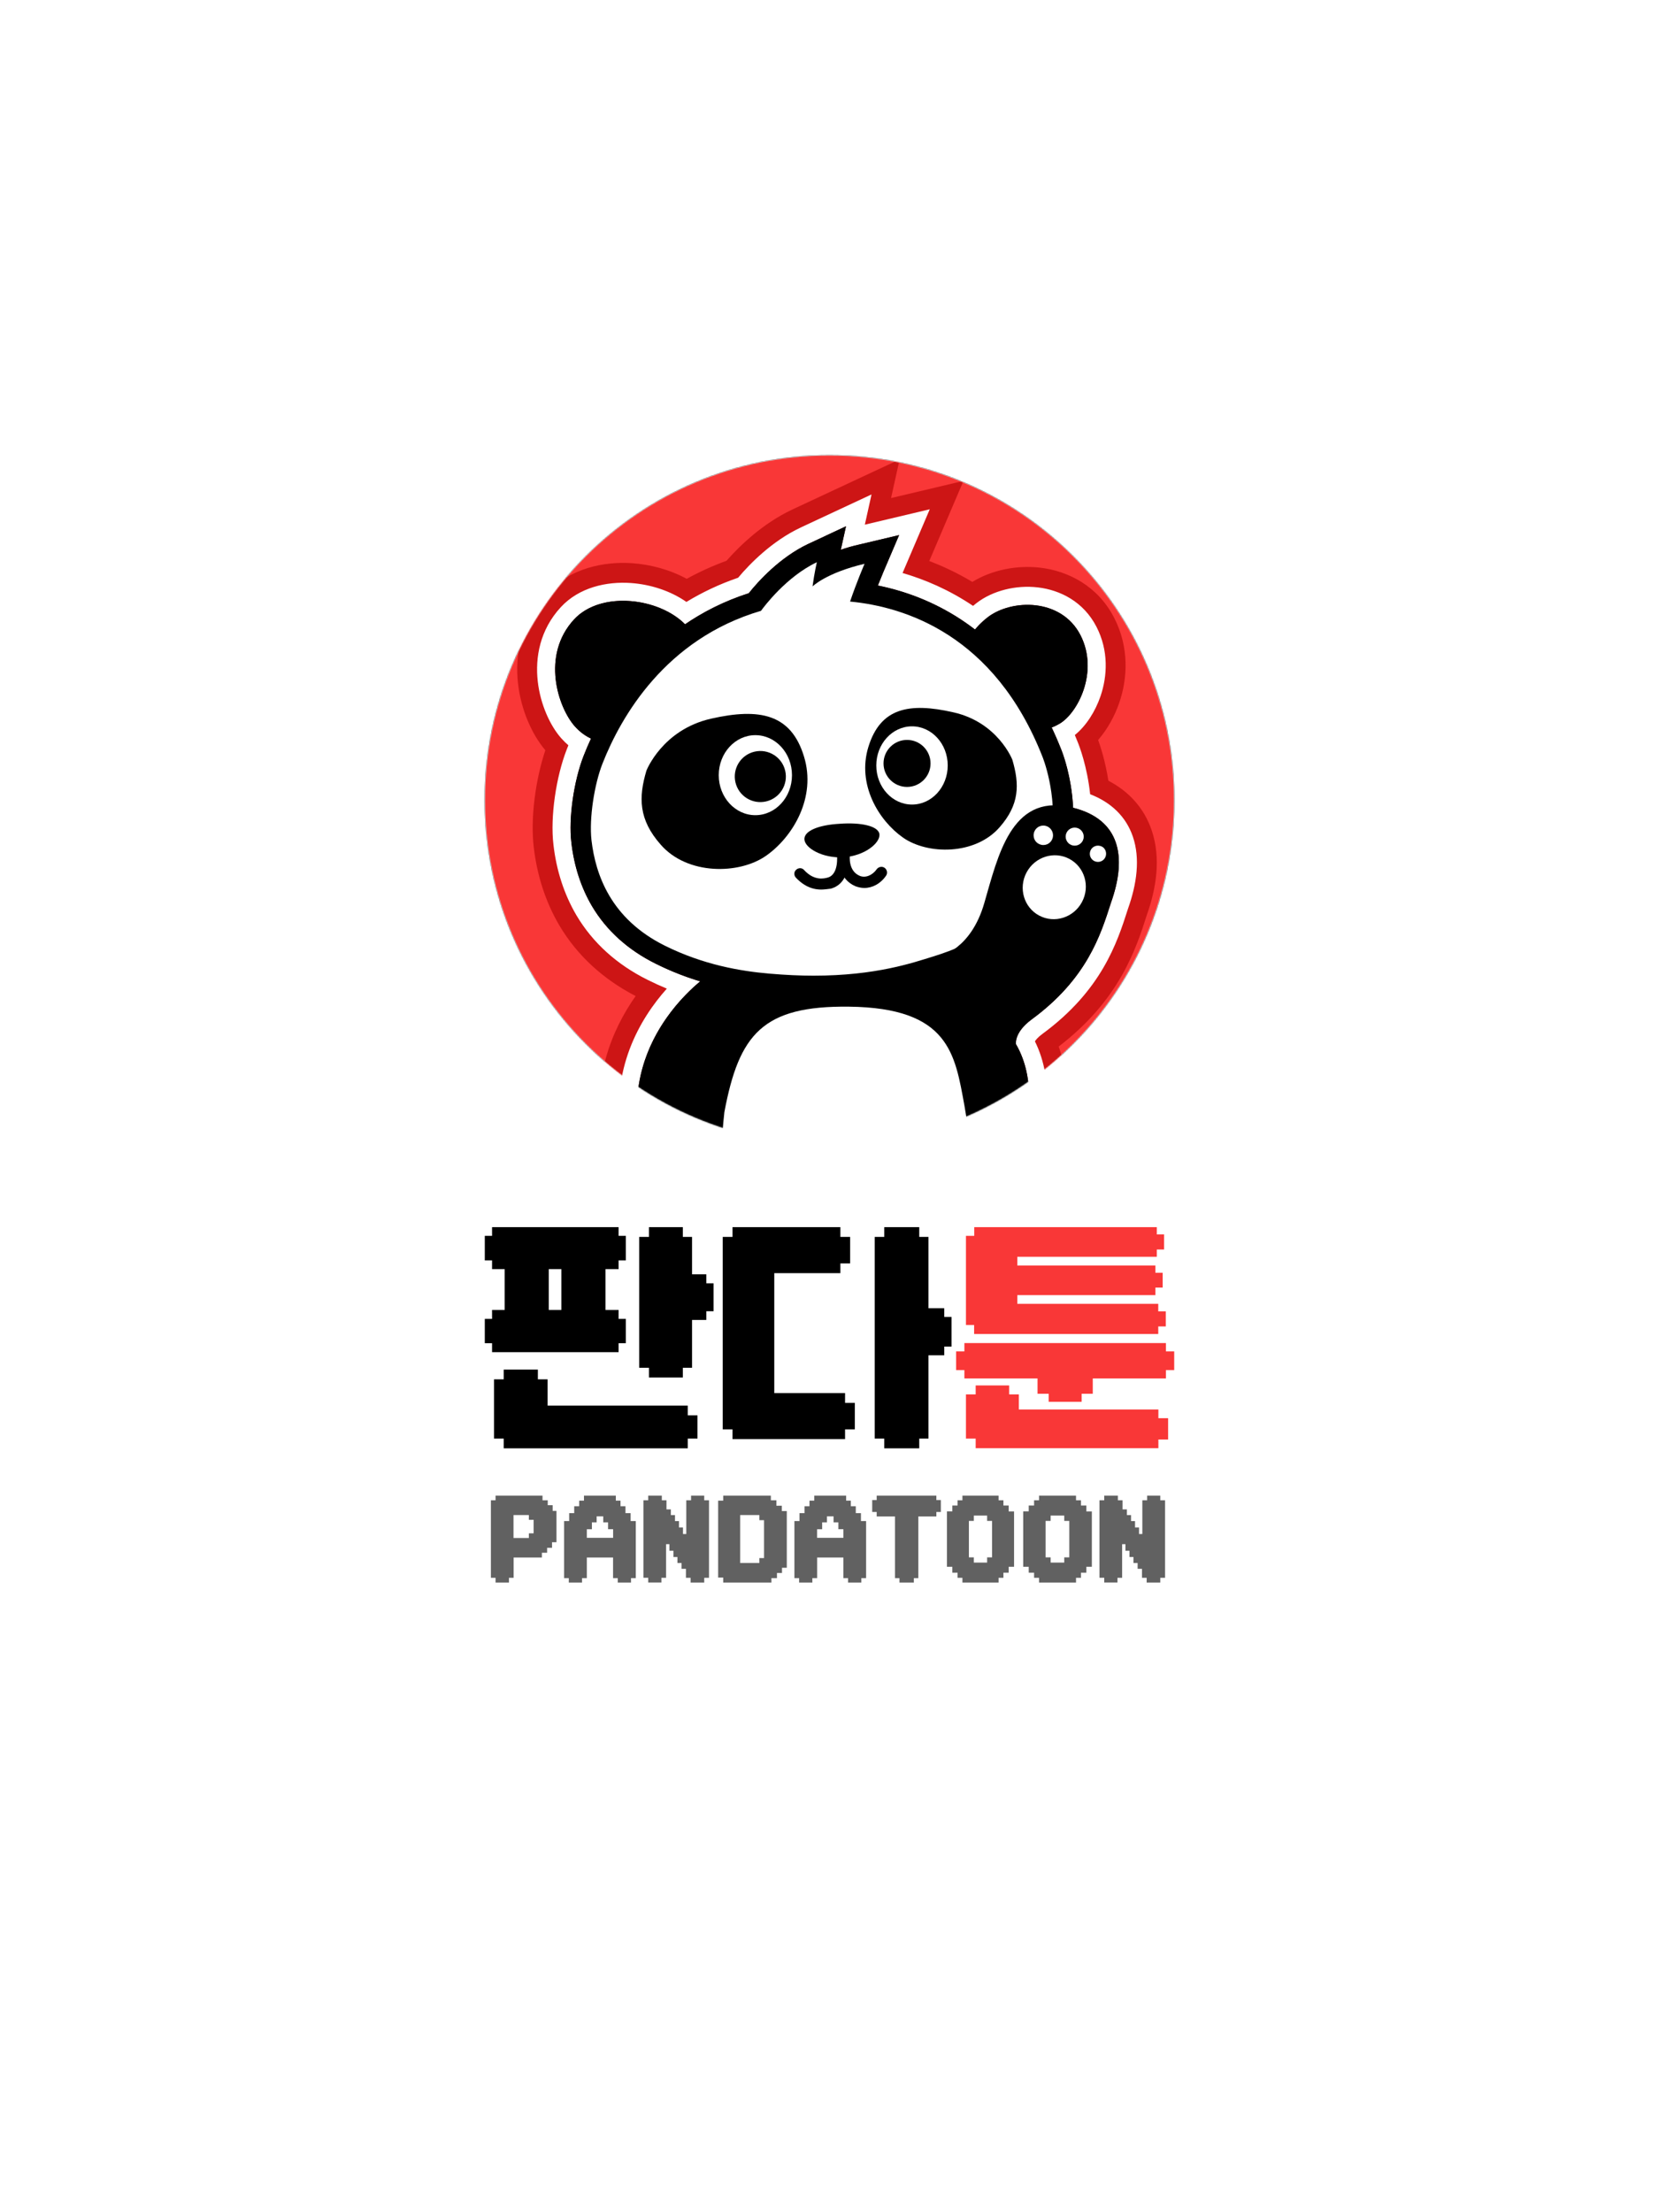 <svg width="1668" height="2224" viewBox="0 0 1668 2224" fill="none" xmlns="http://www.w3.org/2000/svg">
<rect width="1668" height="2224" fill="white"/>
<path d="M621.944 1242.44H629.25V1267.13H621.944V1275.89H608.766V1316.91H621.944V1325.92H629.25V1350.35H621.944V1359.37H494.73V1350.35H487.424V1325.92H494.73V1316.91H507.387V1275.89H494.73V1267.13H487.424V1242.44H494.73V1233.69H621.944V1242.44ZM506.474 1456.05V1446.25H496.688V1386.68H506.474V1376.88H540.788V1386.68H550.574V1413.07H691.488V1422.86H701.274V1446.25H691.488V1456.05H506.474ZM564.404 1275.89H551.748V1316.91H564.404V1275.89ZM686.529 1233.69V1243.49H695.793V1281.11H710.145V1290.13H717.453V1318.22H710.145V1326.97H695.793V1375.05H686.529V1384.85H652.475V1375.05H642.689V1243.49H652.475V1233.69H686.529Z" fill="black"/>
<path d="M844.94 1243.49H854.753V1270.14H844.94V1279.94H778.47V1400.52H849.649V1410.32H859.463V1436.97H849.649V1446.77H736.468V1436.97H726.654V1243.49H736.468V1233.69H844.94V1243.49ZM924.232 1233.69V1243.49H933.522V1315.21H949.355V1323.96H956.683V1353.75H949.355V1362.51H933.522V1446.25H924.232V1456.05H889.035V1446.25H879.483V1243.49H889.035V1233.69H924.232Z" fill="black"/>
<path d="M961.281 1358.59H969.625V1350.22H1172.23V1358.59H1180.58V1377.4H1172.23V1385.76H1098.7V1401.18H1087.49V1409.28H1054.37V1401.18H1043.16V1385.76H969.625V1377.4H961.281V1358.59ZM1164.54 1341.08H979.404V1332.06H971.191V1242.44H979.535V1233.69H1163.1V1241H1170.41V1256.16H1163.1V1263.47H1022.82V1272.23H1161.67V1279.54H1168.97V1294.44H1161.67V1302.02H1022.82V1310.77H1164.54V1318.35H1172.1V1333.5H1164.54V1341.08ZM980.968 1456.05V1446.25H971.191V1401.83H980.968V1392.81H1014.61V1401.83H1024.38V1416.98H1164.67V1425.74H1174.45V1447.16H1164.67V1455.92H980.968V1456.05Z" fill="#F93737"/>
<path d="M559.498 1518.95V1550.44H555.026V1556.07H550.085V1561.01H544.832V1565.8H516.386V1586.21H511.706V1591H498.237V1586.21H493.557V1508.28H498.237V1503.59H545.457V1508.28H550.71V1513.22H555.65V1518.95H559.498ZM531.728 1546.18V1541.49H536.513V1527.9H531.728V1523.11H516.283V1546.18H531.728Z" fill="#616161"/>
<path d="M590.021 1565.8V1586.52H585.198V1591H571.885V1586.52H567.166V1529.15H572.251V1521.19H577.335V1514.26H582.316V1508.64H587.138V1503.59H619.165V1508.64H623.882V1514.26H628.863V1521.19H634.052V1529.15H639.242V1586.52H634.419V1591H621.104V1586.52H616.387V1565.8H590.021ZM616.439 1537.33H611.355V1530.45H606.532V1524.41H599.875V1530.45H595.106V1537.38H590.021V1546.02H616.439V1537.33Z" fill="#616161"/>
<path d="M664.945 1590.95H651.705V1586.16H646.908V1508.27H651.705V1503.59H665.414V1508.27H670.105V1517.43H674.485V1523.15H678.654V1529.19H682.669V1535.59H686.682V1542.2H690.018V1508.27H694.814V1503.59H708.055V1508.27H712.85V1586.21H708.055V1591H694.344V1586.21H689.653V1577.16H685.275V1571.33H681.105V1565.3H677.091V1559H673.024V1552.39H669.688V1586.21H664.997V1590.95H664.945Z" fill="#616161"/>
<path d="M781.165 1586.52H775.615V1591H727.132V1585.95H722.053V1508.64H727.132V1503.59H775.039V1508.28H780.589V1513.74H786.086V1519.1H791.061V1576.11H786.244V1581.37H781.165V1586.52ZM744.2 1523.11V1571.32H763.468V1566.38H768.18V1528.27H763.468V1523.11H744.2Z" fill="#616161"/>
<path d="M821.583 1565.8V1586.52H816.761V1591H803.446V1586.52H798.729V1529.15H803.813V1521.19H808.898V1514.26H813.877V1508.64H818.7V1503.59H850.728V1508.64H855.446V1514.26H860.425V1521.19H865.615V1529.15H870.804V1586.52H865.982V1591H852.668V1586.52H847.95V1565.8H821.583ZM848.002 1537.33H842.918V1530.45H838.096V1524.41H831.438V1530.45H826.615V1537.38H821.53V1546.02H847.95V1537.33H848.002Z" fill="#616161"/>
<path d="M941.442 1508.06H945.948V1520.03H941.442V1524.51H923.311V1586.53H918.805V1591H904.344V1586.53H899.838V1524.51H881.446V1520.03H876.939V1508.06H881.446V1503.59H941.442V1508.06Z" fill="#616161"/>
<path d="M1019.56 1519.42V1575.12H1014.13V1581.06H1008.86V1586.21H1003.99V1591H967.645V1586.21H962.782V1581.06H957.508V1575.12H952.082V1519.42H957.508V1513.53H962.782V1508.28H967.645V1503.59H1003.99V1508.28H1008.86V1513.53H1014.13V1519.47H1019.56V1519.42ZM974.147 1529V1565.65H979.113V1570.91H992.474V1565.65H997.44V1529H992.474V1523.63H979.113V1529H974.147Z" fill="#616161"/>
<path d="M1097.77 1519.42V1575.12H1092.22V1581.06H1086.82V1586.21H1081.85V1591H1044.67V1586.21H1039.7V1581.06H1034.31V1575.12H1028.76V1519.42H1034.31V1513.53H1039.7V1508.28H1044.67V1503.59H1081.85V1508.28H1086.82V1513.53H1092.22V1519.47H1097.77V1519.42ZM1051.27 1529V1565.65H1056.35V1570.91H1070.02V1565.65H1075.1V1529H1070.02V1523.63H1056.35V1529H1051.27Z" fill="#616161"/>
<path d="M1123.47 1590.95H1110.23V1586.16H1105.43V1508.27H1110.23V1503.59H1123.94V1508.27H1128.63V1517.43H1133.01V1523.15H1137.18V1529.19H1141.19V1535.59H1145.21V1542.2H1148.54V1508.27H1153.34V1503.59H1166.58V1508.27H1171.38V1586.21H1166.58V1591H1152.87V1586.21H1148.18V1577.16H1143.8V1571.33H1139.63V1565.3H1135.62V1559H1131.55V1552.39H1128.21V1586.21H1123.52V1590.95H1123.47Z" fill="#616161"/>
<mask id="mask0_7057_14201" style="mask-type:alpha" maskUnits="userSpaceOnUse" x="487" y="457" width="694" height="694">
<path d="M834.001 1150.88C1025.41 1150.88 1180.58 995.709 1180.58 804.299C1180.58 612.89 1025.41 457.723 834.001 457.723C642.591 457.723 487.424 612.89 487.424 804.299C487.424 995.709 642.591 1150.88 834.001 1150.88Z" fill="#FFA600"/>
</mask>
<g mask="url(#mask0_7057_14201)">
<path d="M834.001 1150.88C1025.41 1150.88 1180.58 995.709 1180.58 804.299C1180.58 612.89 1025.41 457.723 834.001 457.723C642.591 457.723 487.424 612.89 487.424 804.299C487.424 995.709 642.591 1150.88 834.001 1150.88Z" fill="#F93737"/>
<path fill-rule="evenodd" clip-rule="evenodd" d="M1187.83 804.295C1187.83 999.713 1029.42 1158.13 834.001 1158.13C638.583 1158.13 480.166 999.713 480.166 804.295C480.166 608.878 638.583 450.461 834.001 450.461C1029.42 450.461 1187.83 608.878 1187.83 804.295ZM1180.58 804.295C1180.58 995.705 1025.41 1150.87 834.001 1150.87C642.592 1150.87 487.424 995.705 487.424 804.295C487.424 612.887 642.592 457.719 834.001 457.719C1025.41 457.719 1180.58 612.887 1180.58 804.295Z" fill="black"/>
<path fill-rule="evenodd" clip-rule="evenodd" d="M850.59 529.078L812.638 546.805C784.23 560.213 762.185 584.53 752.868 596.348C728.439 604.198 707.206 615.018 688.787 627.589C662.179 600.688 603.917 593.808 577.203 622.683C543.79 658.798 560.997 711.337 578.083 730.39C583.378 736.296 588.98 740.077 594.19 742.486C591.323 748.691 588.852 754.564 586.738 759.977C576.966 784.978 571.512 822.475 574.466 847.02C577.193 870.882 584.238 892.245 595.147 910.88C609.692 935.425 631.282 954.97 659.235 968.833C674.71 976.57 689.77 982.304 703.983 986.599C681.388 1005.41 627.735 1059.99 643.101 1144.05C646.943 1192.09 663.456 1198.21 702.113 1212.55C708.908 1215.07 716.389 1217.85 724.604 1221.15C724.757 1227.03 724.915 1230.42 724.915 1230.42C724.915 1230.42 770.139 1254.96 870.135 1245.64C919.907 1241.1 973.769 1219.05 973.769 1219.05C973.769 1219.05 974.252 1213.74 974.665 1204.93C1007.49 1184.69 1026.04 1163.37 1026.04 1163.37C1034.94 1129.03 1041.95 1084.96 1021.49 1049.74C1021.49 1049.74 1019.22 1038.1 1037.4 1024.74C1092.31 984.398 1106.33 940.743 1116.52 909.028L1116.94 907.699C1133.53 861.264 1126.02 823.834 1078.92 812.037C1077.42 780.054 1068.14 756.31 1066.95 753.387C1063.92 745.695 1060.73 738.347 1057.4 731.331C1060.01 730.426 1062.03 729.392 1063.54 728.532C1082.85 719.071 1105.51 675.698 1086.26 638.391C1067.02 601.084 1016.95 602.03 992.87 620.681C987.876 624.55 983.726 628.709 980.284 632.87C946.725 607.009 911.576 594.478 882.635 588.621C885.816 580.667 888.09 575.213 888.09 575.213L903.998 537.941L864.682 547.259C857.636 548.85 851.046 550.668 845.364 552.714L850.59 529.078Z" fill="black"/>
<path fill-rule="evenodd" clip-rule="evenodd" d="M796.445 512.318L904.487 461.855L895.895 500.708L968.69 483.456L934.306 564.014C948.386 569.366 962.979 576.229 977.609 585.006C997.494 572.865 1022.51 567.988 1045.8 570.71C1073.57 573.955 1103.52 588.743 1120.13 620.925C1135.57 650.854 1133.61 682.14 1125.44 706.173C1121 719.239 1113.78 732.783 1104.1 743.919C1106.83 751.477 1111.42 766.006 1114.39 784.88C1134.76 795.503 1150.17 812.036 1157.87 834.55C1167.52 862.751 1162.48 893.255 1153.05 919.917L1152.8 920.687C1142.19 953.717 1125.61 1005.34 1064.41 1052.13C1080.15 1096.31 1070.61 1143.3 1062.93 1172.94L1060.68 1181.63L1054.79 1188.39L1026.04 1163.38C1034.95 1129.04 1041.95 1084.97 1021.5 1049.74C1021.5 1049.74 1019.22 1038.1 1037.41 1024.75C1092.31 984.405 1106.33 940.748 1116.52 909.035L1116.95 907.706C1133.53 861.271 1126.02 823.841 1078.92 812.042C1078.04 793.266 1074.48 777.329 1071.45 766.777C1069.31 759.357 1067.44 754.6 1066.95 753.394C1063.92 745.702 1060.73 738.354 1057.4 731.336C1060.01 730.433 1062.03 729.399 1063.54 728.539C1064.13 728.25 1064.72 727.928 1065.32 727.576C1084.2 716.428 1104.93 674.563 1086.27 638.398C1067.02 601.091 1016.95 602.036 992.874 620.687C987.878 624.556 983.728 628.715 980.287 632.877C960.024 617.262 939.183 606.507 919.476 599.146C906.546 594.316 894.105 590.948 882.637 588.627C883.722 585.919 884.699 583.501 885.517 581.489C887.103 577.591 888.092 575.219 888.092 575.219L904 537.948L864.684 547.265C862.976 547.651 861.293 548.05 859.645 548.463C859.056 548.61 858.47 548.76 857.89 548.91C853.398 550.078 849.178 551.348 845.366 552.72L850.594 529.084L812.641 546.811C810.738 547.709 808.865 548.656 807.021 549.645C781.338 563.42 761.564 585.328 752.87 596.354C728.442 604.204 707.209 615.025 688.791 627.595C662.181 600.694 603.92 593.814 577.205 622.689C543.793 658.805 560.999 711.342 578.086 730.397C583.375 736.296 588.97 740.075 594.176 742.484C594.182 742.485 594.187 742.489 594.192 742.491C591.325 748.698 588.855 754.571 586.741 759.984C576.968 784.983 571.514 822.481 574.468 847.025C577.196 870.889 584.241 892.252 595.149 910.887C609.694 935.432 631.284 954.975 659.238 968.838C660.944 969.693 662.644 970.521 664.339 971.325C678.022 977.823 691.34 982.784 703.985 986.605C696.472 992.863 685.521 1003.08 674.817 1017.01C653.337 1044.98 632.848 1087.96 643.103 1144.06C646.946 1192.09 663.458 1198.22 702.116 1212.56C708.91 1215.08 716.391 1217.86 724.607 1221.16C724.761 1227.04 724.917 1230.42 724.917 1230.42L706.742 1263.91L687.852 1253.66L687.58 1247.81C686.908 1247.56 686.228 1247.31 685.539 1247.06C669.295 1241.08 648.24 1233.34 632.771 1218.05C614.137 1199.64 607.618 1175.7 605.279 1149C594.164 1084.97 615.276 1035.14 639.091 1001.35C606.65 984.594 580.411 960.761 562.368 930.313L562.316 930.224L562.264 930.136C548.51 906.642 539.917 880.173 536.622 851.461C533.183 822.666 538.424 783.676 548.311 754.227C534.541 738.061 523.785 713.279 520.843 687.215C517.67 659.101 523.209 624.941 549.234 596.811C573.107 571.008 607.541 564.26 635.675 566.212C654.004 567.484 673.338 572.623 690.445 581.908C702.845 575.086 716.166 568.969 730.459 563.761C743.758 548.638 766.799 526.312 796.376 512.351L796.445 512.318ZM973.771 1219.06C973.771 1219.06 919.91 1241.1 870.138 1245.65C770.143 1254.97 724.917 1230.42 724.917 1230.42C706.742 1263.91 706.76 1263.92 706.777 1263.93L706.893 1264L707.061 1264.09C707.179 1264.15 707.307 1264.22 707.449 1264.29C707.73 1264.44 708.059 1264.61 708.434 1264.79C709.184 1265.17 710.121 1265.62 711.246 1266.13C713.499 1267.16 716.502 1268.43 720.278 1269.83C727.832 1272.64 738.44 1275.95 752.241 1278.83C779.884 1284.6 820.005 1288.59 873.655 1283.59C902.307 1280.97 931.059 1273.48 951.862 1267.06C962.45 1263.79 971.373 1260.67 977.701 1258.35C980.871 1257.19 983.406 1256.22 985.192 1255.52C986.085 1255.17 986.792 1254.89 987.298 1254.69C987.411 1254.65 987.513 1254.61 987.605 1254.57C987.721 1254.52 987.821 1254.48 987.906 1254.45L988.095 1254.37L988.185 1254.33C988.189 1254.33 988.204 1254.33 973.771 1219.06ZM1011.37 1226.3L1009.62 1245.56L988.204 1254.33L973.771 1219.06C973.771 1219.06 974.256 1213.75 974.667 1204.94C1007.49 1184.69 1026.04 1163.38 1026.04 1163.38C1054.79 1188.39 1054.79 1188.39 1054.79 1188.39L1054.74 1188.44L1054.69 1188.5L1054.57 1188.64C1054.48 1188.74 1054.37 1188.87 1054.24 1189.01C1053.99 1189.3 1053.66 1189.66 1053.25 1190.1C1052.44 1190.98 1051.33 1192.16 1049.94 1193.6C1047.16 1196.46 1043.2 1200.35 1038.14 1204.9C1031.28 1211.07 1022.31 1218.52 1011.37 1226.3Z" fill="#CD1515"/>
<path fill-rule="evenodd" clip-rule="evenodd" d="M850.59 529.078L812.638 546.805C784.23 560.213 762.185 584.53 752.868 596.348C728.439 604.198 707.206 615.018 688.787 627.589C662.179 600.688 603.917 593.808 577.203 622.683C543.79 658.798 560.997 711.337 578.083 730.39C583.378 736.296 588.98 740.077 594.19 742.486C591.323 748.691 588.852 754.564 586.738 759.977C576.966 784.978 571.512 822.475 574.466 847.02C577.193 870.882 584.238 892.245 595.147 910.88C609.692 935.425 631.282 954.97 659.235 968.833C674.71 976.57 689.77 982.304 703.983 986.599C681.388 1005.41 627.735 1059.99 643.101 1144.05C646.943 1192.09 663.456 1198.21 702.113 1212.55C708.908 1215.07 716.389 1217.85 724.604 1221.15C724.757 1227.03 724.915 1230.42 724.915 1230.42C724.915 1230.42 770.139 1254.96 870.135 1245.64C919.907 1241.1 973.769 1219.05 973.769 1219.05C973.769 1219.05 974.252 1213.74 974.665 1204.93C1007.49 1184.69 1026.04 1163.37 1026.04 1163.37C1034.94 1129.03 1041.95 1084.96 1021.49 1049.74C1021.49 1049.74 1019.22 1038.1 1037.4 1024.74C1092.31 984.398 1106.33 940.743 1116.52 909.028L1116.94 907.699C1133.53 861.264 1126.02 823.834 1078.92 812.037C1077.42 780.054 1068.14 756.31 1066.95 753.387C1063.92 745.695 1060.73 738.347 1057.4 731.331C1060.01 730.426 1062.03 729.392 1063.54 728.532C1082.85 719.071 1105.51 675.698 1086.26 638.391C1067.02 601.084 1016.95 602.03 992.87 620.681C987.876 624.55 983.726 628.709 980.284 632.87C946.725 607.009 911.576 594.478 882.635 588.621C885.816 580.667 888.09 575.213 888.09 575.213L903.998 537.941L864.682 547.259C857.636 548.85 851.046 550.668 845.364 552.714L850.59 529.078Z" fill="black"/>
<path fill-rule="evenodd" clip-rule="evenodd" d="M804.924 530.382L876.253 497.066L869.531 527.464L934.802 511.995L907.457 576.058C929.724 582.528 954.173 592.846 978.337 609.113C979.439 608.176 980.579 607.25 981.757 606.338C998.005 593.751 1021.44 587.955 1043.48 590.531C1066.1 593.174 1089.44 604.977 1102.39 630.073C1114.78 654.096 1113.4 679.558 1106.54 699.746C1101.31 715.127 1092.06 729.77 1080.66 738.942C1081.72 741.473 1082.76 744.038 1083.79 746.639C1085.33 750.436 1093.04 770.498 1096.06 798.454C1117.36 806.718 1132.17 821.101 1138.98 841.007C1146.56 863.169 1142.96 888.685 1134.13 913.523L1133.79 914.578C1123.29 947.295 1107.79 995.544 1048.14 1039.36C1043.75 1042.59 1041.59 1045.22 1040.53 1046.86C1060.76 1087.69 1052.09 1135.18 1043.6 1167.93L1042.53 1172.06L1039.72 1175.29L1026.04 1163.37C1034.94 1129.03 1041.95 1084.97 1021.49 1049.74C1021.49 1049.74 1019.22 1038.1 1037.4 1024.74C1092.31 984.401 1106.33 940.745 1116.52 909.029L1116.94 907.702C1133.53 861.266 1126.01 823.836 1078.92 812.038C1077.42 780.056 1068.14 756.312 1066.94 753.389C1066.23 751.561 1065.5 749.752 1064.76 747.963C1062.39 742.224 1059.93 736.682 1057.4 731.333C1060 730.428 1062.03 729.395 1063.54 728.534C1064.13 728.245 1064.72 727.924 1065.32 727.572C1084.2 716.425 1104.92 674.558 1086.26 638.393C1067.01 601.086 1016.95 602.032 992.87 620.683C987.875 624.552 983.724 628.711 980.283 632.872C953.356 612.121 925.404 599.953 900.458 592.928C894.314 591.199 888.353 589.781 882.633 588.623C885.815 580.669 888.088 575.215 888.088 575.215L903.996 537.943L864.68 547.261C857.635 548.852 851.044 550.67 845.362 552.716L850.59 529.08L812.637 546.807C784.228 560.215 762.184 584.532 752.866 596.35C728.438 604.2 707.205 615.02 688.786 627.591C662.177 600.69 603.916 593.809 577.201 622.685C543.789 658.799 560.995 711.339 578.082 730.393C583.37 736.29 588.966 740.072 594.172 742.479C594.177 742.482 594.183 742.484 594.188 742.487C591.321 748.693 588.851 754.565 586.737 759.979C576.964 784.979 571.51 822.477 574.465 847.022C577.192 870.883 584.237 892.247 595.145 910.882C609.69 935.426 631.28 954.972 659.234 968.835C667.71 973.073 676.063 976.711 684.221 979.84C690.954 982.422 697.554 984.659 703.981 986.602C699.777 990.102 694.497 994.842 688.786 1000.78C663.808 1026.75 630.593 1075.64 643.099 1144.06C646.942 1192.09 663.455 1198.21 702.112 1212.55C708.906 1215.08 716.387 1217.85 724.603 1221.15C724.757 1227.04 724.913 1230.42 724.913 1230.42L716.259 1246.37L707.264 1241.48L706.901 1233.72C703.073 1232.27 699.403 1230.9 695.856 1229.59L695.801 1229.57M695.801 1229.57C695.022 1229.28 694.244 1228.99 693.466 1228.7C676.214 1222.32 659.068 1215.97 646.796 1203.85C632.934 1190.15 627.201 1171.61 625.086 1146.41C612.438 1075.32 644.037 1023.45 670.459 993.885C664.111 991.26 657.665 988.337 651.147 985.079C620.361 969.805 596.023 947.957 579.535 920.134L579.51 920.09L579.486 920.049C567.222 899.1 559.44 875.306 556.442 849.134C553.102 821.262 559.121 780.791 569.834 753.38C569.833 753.382 569.835 753.378 569.834 753.38C570.36 752.034 570.91 750.653 571.478 749.254C569.133 747.254 566.821 745.014 564.572 742.506C553.221 729.849 543.306 708.296 540.673 684.971C537.978 661.092 542.738 633.217 563.882 610.362C582.246 590.512 609.771 584.418 634.29 586.12C653.827 587.476 674.079 593.905 690.136 605.137C705.718 595.657 723 587.365 742.131 580.798C753.63 567.07 776.033 544.019 804.891 530.397L804.924 530.382M973.767 1219.06C973.767 1219.06 919.906 1241.1 870.134 1245.65C770.138 1254.96 724.913 1230.42 724.913 1230.42C716.259 1246.37 716.268 1246.37 716.276 1246.38L716.294 1246.39L716.335 1246.41L716.427 1246.46C716.495 1246.49 716.574 1246.54 716.664 1246.58C716.845 1246.68 717.072 1246.79 717.344 1246.93C717.886 1247.2 718.612 1247.55 719.524 1247.97C721.347 1248.8 723.906 1249.89 727.223 1251.12C733.86 1253.58 743.51 1256.61 756.316 1259.29C781.946 1264.64 820.06 1268.53 871.785 1263.72C898.472 1261.28 925.744 1254.23 945.968 1247.98C956.166 1244.83 964.758 1241.83 970.823 1239.61C973.859 1238.49 976.269 1237.57 977.942 1236.92C978.779 1236.59 979.432 1236.33 979.886 1236.15C980.113 1236.06 980.29 1235.99 980.416 1235.94L980.614 1235.86L980.635 1235.85C980.638 1235.85 980.64 1235.85 973.767 1219.06ZM973.767 1219.06C973.767 1219.06 974.252 1213.74 974.663 1204.94C1007.49 1184.69 1026.04 1163.37 1026.04 1163.37C1039.72 1175.29 1039.73 1175.28 1039.72 1175.29L1039.7 1175.31L1039.67 1175.34L1039.59 1175.43C1039.53 1175.51 1039.45 1175.6 1039.35 1175.71C1039.16 1175.93 1038.89 1176.23 1038.54 1176.6C1037.86 1177.35 1036.89 1178.38 1035.63 1179.67C1033.13 1182.25 1029.49 1185.83 1024.79 1190.05C1016.9 1197.15 1005.95 1206.12 992.255 1215.22C992.222 1215.7 992.191 1216.16 992.16 1216.59C992.07 1217.87 991.99 1218.87 991.935 1219.56C991.905 1219.91 991.883 1220.18 991.865 1220.37L991.846 1220.6L991.841 1220.67L991.838 1220.69C991.838 1220.69 991.838 1220.7 984.716 1220.05L991.838 1220.69L990.836 1231.68L980.635 1235.85L973.767 1219.06Z" fill="white"/>
<path d="M615.457 746.405C615.457 746.405 595.17 749.453 578.083 730.398C560.997 711.343 543.79 658.806 577.203 622.69C610.615 586.576 693.376 606.393 701.838 651.356C701.838 651.356 653.705 679.185 615.457 746.405Z" fill="black"/>
<path d="M964.334 664.707C964.334 664.707 968.791 639.327 992.869 620.675C1016.95 602.024 1067.01 601.079 1086.26 638.386C1105.51 675.693 1082.85 719.064 1063.53 728.527C1057.67 731.871 1043.99 737.853 1018.51 728.527C1018.45 728.747 974.139 667.623 964.334 664.707Z" fill="black"/>
<path d="M817.867 990.884C803.548 990.884 788.321 990.201 772.867 988.838C746.505 986.566 706.734 981.111 663.554 959.521C616.965 936.34 590.376 897.932 584.467 845.662C581.512 820.209 588.103 784.073 596.284 763.62C614.465 717.258 659.691 635.671 759.004 605.218C766.504 595.445 788.321 569.537 817.184 556.129L836.047 547.266L831.501 567.719C831.501 567.719 831.501 568.174 831.274 569.083C839.911 564.992 851.729 560.674 867.183 557.038L886.954 552.493L879 571.128C879 571.355 874 582.719 869.001 596.582C924.226 604.763 1010.81 637.716 1057.86 757.257C1058.99 759.757 1084.45 822.71 1055.81 883.842C1036.72 924.523 998.314 954.067 941.725 971.566L937.861 972.703C916.726 978.839 878.546 990.884 817.867 990.884Z" fill="white"/>
<path d="M821.274 565.213C821.274 565.213 818.775 575.894 816.957 589.53C816.957 589.53 830.591 575.894 869.228 566.804C869.228 566.804 861.045 585.894 854.682 604.757C909.68 609.984 999.903 638.164 1048.08 760.66C1048.08 760.66 1109.22 908.608 938.314 961.56C918.315 967.696 881.044 980.878 817.865 980.878C804.458 980.878 789.685 980.196 773.777 978.832C744.46 976.333 707.188 969.97 668.326 950.652C614.01 923.608 598.784 879.291 594.693 844.746C592.193 822.475 597.647 788.159 605.829 767.477C624.237 720.662 669.009 642.256 765.14 614.075C767.868 610.211 790.595 579.758 821.274 565.213ZM850.591 529.078L812.639 546.805C784.23 560.213 762.186 584.53 752.868 596.348C651.736 628.847 605.374 712.252 586.739 759.977C576.966 784.978 571.512 822.475 574.466 847.02C577.194 870.882 584.239 892.245 595.147 910.88C609.692 935.425 631.282 954.97 659.236 968.833C703.779 991.104 744.914 996.786 772.186 999.287C787.867 1000.65 803.321 1001.33 818.092 1001.33C880.363 1001.33 919.679 989.059 940.588 982.469C941.952 982.013 943.315 981.559 944.451 981.332C1003.99 962.924 1044.45 931.562 1064.67 888.155C1094.67 824.293 1068.99 758.386 1066.95 753.387C1021.49 637.937 939.905 600.212 882.635 588.621C885.817 580.667 888.09 575.213 888.09 575.213L903.998 537.941L864.682 547.259C857.637 548.85 851.046 550.668 845.364 552.714L850.591 529.078Z" fill="black"/>
<path d="M649.918 774.765C649.918 774.765 665.827 733.63 714.916 722.494C764.003 711.359 795.367 717.949 808.32 760.448C821.046 801.581 797.185 841.353 770.368 860.215C743.323 879.306 691.052 879.987 664.236 849.08C641.964 823.854 641.964 801.581 649.918 774.765Z" fill="black"/>
<path d="M759.459 819.525C779.791 819.525 796.275 801.515 796.275 779.3C796.275 757.084 779.791 739.074 759.459 739.074C739.126 739.074 722.643 757.084 722.643 779.3C722.643 801.515 739.126 819.525 759.459 819.525Z" fill="white"/>
<path d="M770.317 805.685C784.124 802.442 792.688 788.621 789.446 774.815C786.204 761.008 772.382 752.444 758.577 755.686C744.769 758.928 736.203 772.748 739.446 786.555C742.688 800.363 756.509 808.927 770.317 805.685Z" fill="black"/>
<path d="M1017.86 763.847C1017.86 763.847 1003.31 726.12 958.543 716.122C913.772 705.894 885.136 711.803 873.091 750.894C861.502 788.618 883.319 824.753 907.863 842.026C932.408 859.298 980.133 859.979 1004.9 831.798C1025.13 808.845 1025.13 788.618 1017.86 763.847Z" fill="black"/>
<path d="M916.954 808.842C936.785 808.842 952.861 791.239 952.861 769.524C952.861 747.81 936.785 730.207 916.954 730.207C897.123 730.207 881.047 747.81 881.047 769.524C881.047 791.239 897.123 808.842 916.954 808.842Z" fill="white"/>
<path d="M911.953 791.121C925.005 791.121 935.588 780.54 935.588 767.486C935.588 754.433 925.005 743.852 911.953 743.852C898.899 743.852 888.316 754.433 888.316 767.486C888.316 780.54 898.899 791.121 911.953 791.121Z" fill="black"/>
<path d="M945.358 961.115C945.358 961.115 976.267 954.525 989.676 907.709C1003.31 860.892 1016.49 798.849 1074.9 811.121C1125.58 821.77 1133.99 859.982 1116.94 907.709C1106.72 939.525 1093.08 983.841 1037.4 1024.75C1019.22 1038.11 1021.49 1049.75 1021.49 1049.75C1041.95 1084.97 1034.94 1129.04 1026.04 1163.38C1026.04 1163.38 972.63 1224.74 886.724 1238.15C800.82 1251.79 725.595 1221.56 725.595 1221.56C669.916 1199.06 647.644 1200.88 643.099 1144.06C623.781 1038.38 713.55 979.296 713.55 979.296C713.55 979.296 802.411 1004.52 886.953 986.342C971.039 968.615 945.358 961.115 945.358 961.115Z" fill="black"/>
<path d="M1087.86 906.788C1096.24 891.048 1090.55 871.648 1075.15 863.457C1059.75 855.264 1040.48 861.381 1032.11 877.121C1023.73 892.859 1029.43 912.258 1044.82 920.451C1060.22 928.643 1079.49 922.526 1087.86 906.788Z" fill="white"/>
<path d="M1058.55 841.775C1057.42 847.112 1052.3 850.443 1046.96 849.313C1041.63 848.183 1038.3 843.064 1039.43 837.729C1040.56 832.393 1045.67 829.063 1051.01 830.193C1056.35 831.321 1059.63 836.661 1058.55 841.775Z" fill="white"/>
<path d="M1089.42 842.973C1088.38 847.864 1083.53 851.019 1078.64 849.983C1073.75 848.948 1070.6 844.1 1071.63 839.208C1072.67 834.316 1077.52 831.162 1082.41 832.197C1087.3 833.233 1090.45 838.081 1089.42 842.973Z" fill="white"/>
<path d="M1111.92 860.02C1110.98 864.468 1106.67 867.272 1102.22 866.331C1097.78 865.39 1094.97 861.078 1095.91 856.632C1096.85 852.185 1101.16 849.381 1105.61 850.322C1110.1 851.042 1112.86 855.573 1111.92 860.02Z" fill="white"/>
<path d="M825.592 894.299C814 894.299 805.592 888.163 800.137 882.254C798.093 879.98 798.093 876.345 800.591 874.3C802.865 872.254 806.501 872.254 808.547 874.754C818.773 885.89 828.773 883.162 832.182 882.254C843.771 879.072 841.5 859.527 841.5 859.3C841.046 856.119 843.317 853.391 846.499 852.937C849.681 852.481 852.408 854.755 852.862 857.936C853.089 859.073 856.499 887.48 835.363 893.39C831.728 893.844 828.546 894.299 825.592 894.299Z" fill="black"/>
<path d="M869 892.704C866.045 892.704 862.864 892.021 859.909 890.885C844.228 884.067 842.182 866.796 843.318 858.386C843.773 855.205 846.5 853.16 849.682 853.614C852.863 854.069 854.91 856.795 854.454 859.977C854.454 860.66 852.636 875.431 864.227 880.432C869.908 882.931 876.954 880.205 881.499 873.84C883.317 871.341 886.953 870.658 889.453 872.476C891.954 874.296 892.635 877.931 890.817 880.432C885.362 888.386 877.181 892.704 869 892.704Z" fill="black"/>
<path d="M724.916 1230.42C724.916 1230.42 722.19 1171.79 728.325 1117.93C743.097 1039.52 766.959 1011.03 853.548 1012.02C954.452 1013.18 960.134 1059.75 969.679 1111.56C978.997 1161.79 973.77 1219.06 973.77 1219.06C973.77 1219.06 919.909 1241.1 870.137 1245.65C770.141 1254.97 724.916 1230.42 724.916 1230.42Z" fill="white"/>
<path d="M884.227 839.074C884.681 847.709 869.227 860.437 848.32 861.799C827.411 863.163 809.23 852.71 808.776 843.846C808.322 835.21 823.32 829.301 844.229 828.164C864.909 826.573 883.773 830.21 884.227 839.074Z" fill="black"/>
</g>
</svg>
